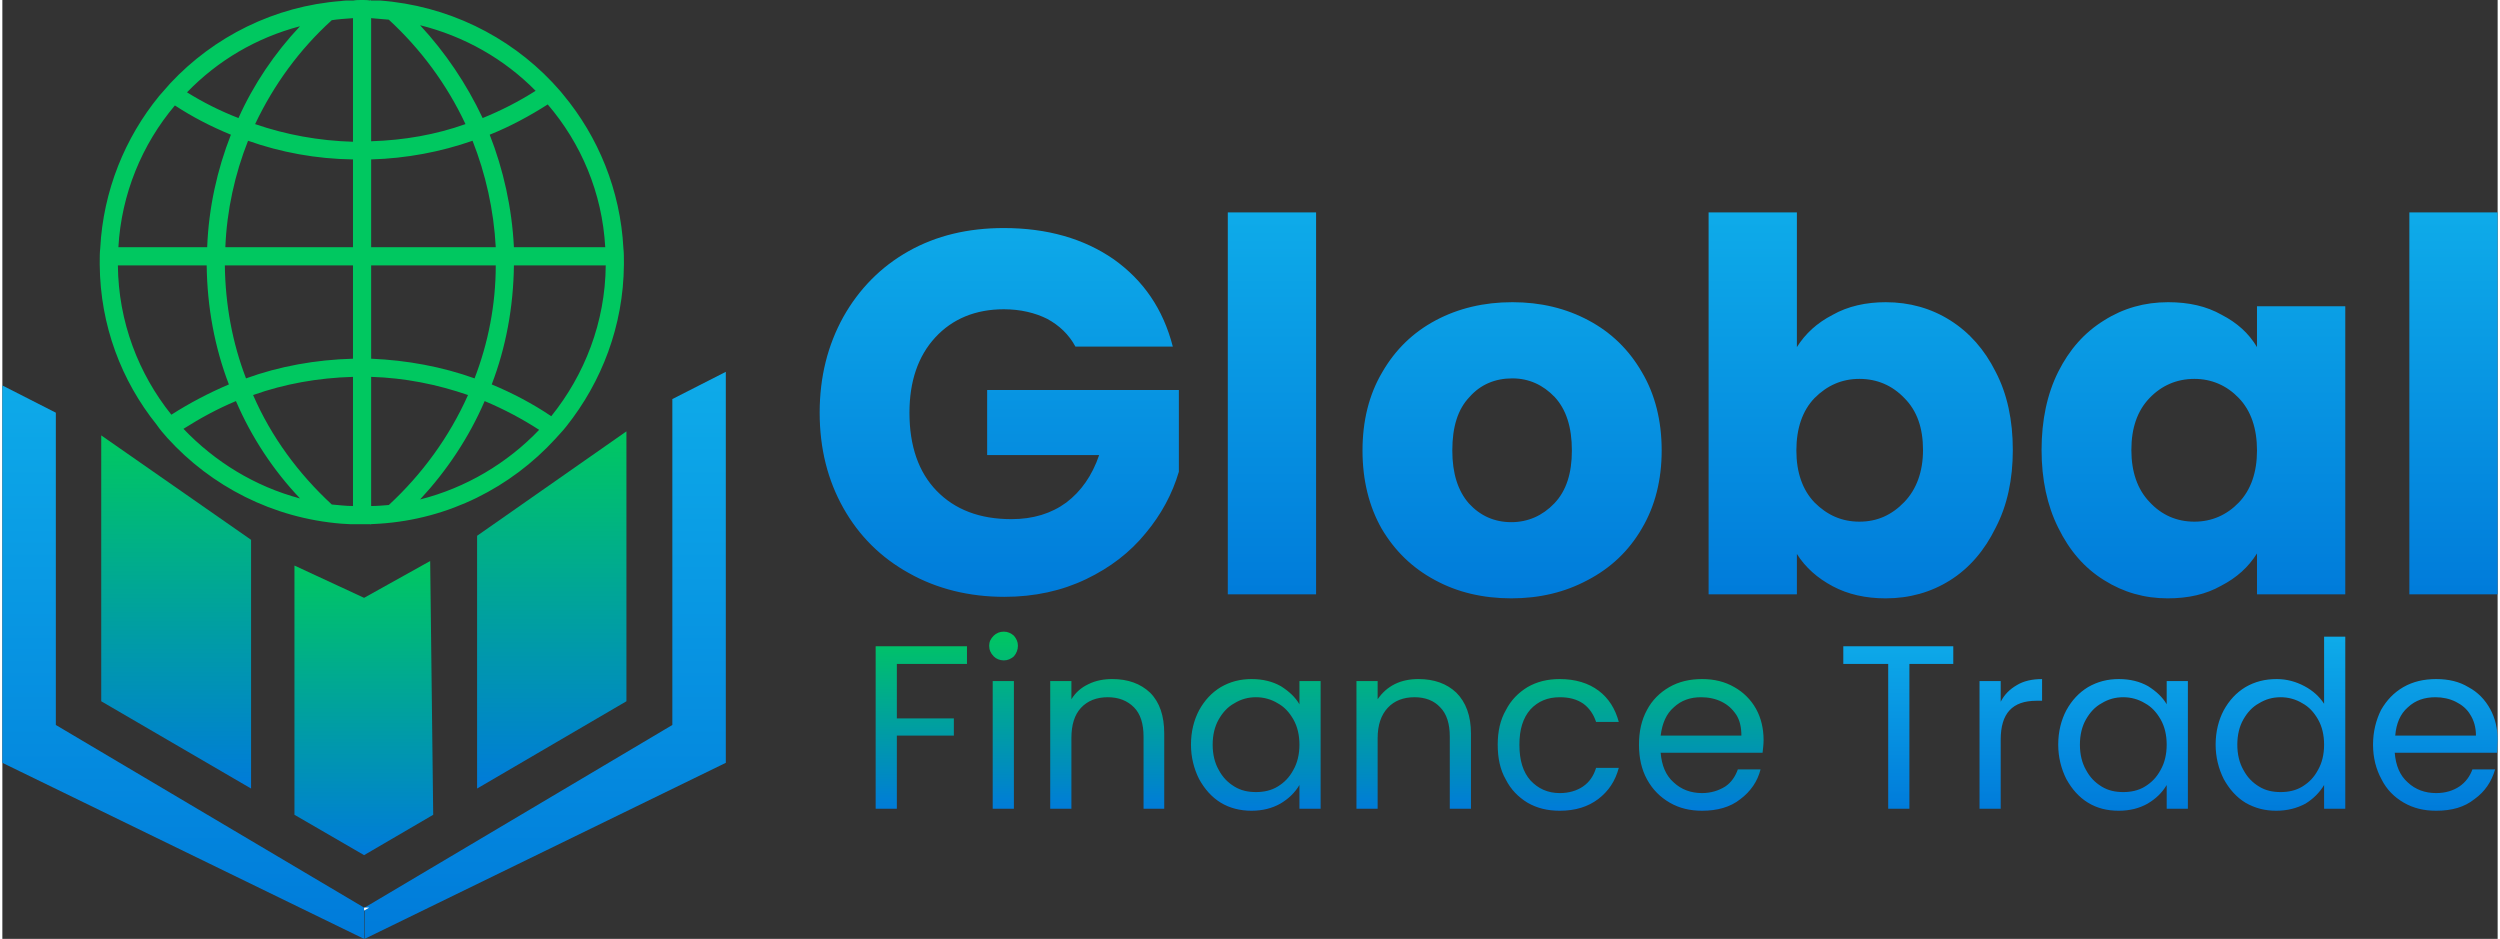 <?xml version="1.0" encoding="UTF-8"?>
<!DOCTYPE svg PUBLIC "-//W3C//DTD SVG 1.1//EN" "http://www.w3.org/Graphics/SVG/1.1/DTD/svg11.dtd">
<!-- Creator: CorelDRAW -->
<svg xmlns="http://www.w3.org/2000/svg" xml:space="preserve" width="450px" height="169px" version="1.1" style="shape-rendering:geometricPrecision; text-rendering:geometricPrecision; image-rendering:optimizeQuality; fill-rule:evenodd; clip-rule:evenodd"
viewBox="0 0 49.46 18.61"
 xmlns:xlink="http://www.w3.org/1999/xlink"
 xmlns:xodm="http://www.corel.com/coreldraw/odm/2003">
 <rect x="0" y="0" width="49.46" height="18.61" fill="#333333" stroke="none"/>
 <defs>
  <style type="text/css">
   <![CDATA[
    .fil5 {fill:#00C860;fill-rule:nonzero}
    .fil1 {fill:white;fill-rule:nonzero}
    .fil2 {fill:url(#id0);fill-rule:nonzero}
    .fil6 {fill:url(#id1);fill-rule:nonzero}
    .fil7 {fill:url(#id2);fill-rule:nonzero}
    .fil8 {fill:url(#id3);fill-rule:nonzero}
    .fil4 {fill:url(#id4);fill-rule:nonzero}
    .fil3 {fill:url(#id5);fill-rule:nonzero}
    .fil0 {fill:url(#id6);fill-rule:nonzero}
   ]]>
  </style>
  <linearGradient id="id0" gradientUnits="userSpaceOnUse" x1="3.45" y1="8.63" x2="3.45" y2="15.63">
   <stop offset="0" style="stop-opacity:1; stop-color:#00C860"/>
   <stop offset="1" style="stop-opacity:1; stop-color:#007BDA"/>
  </linearGradient>
  <linearGradient id="id1" gradientUnits="userSpaceOnUse" x1="32.83" y1="4.21" x2="32.83" y2="11.86">
   <stop offset="0" style="stop-opacity:1; stop-color:#0EABE9"/>
   <stop offset="1" style="stop-opacity:1; stop-color:#007BDA"/>
  </linearGradient>
  <linearGradient id="id2" gradientUnits="userSpaceOnUse" x1="26.11" y1="12.52" x2="26.11" y2="16.07">
   <stop offset="0" style="stop-opacity:1; stop-color:#00C760"/>
   <stop offset="1" style="stop-opacity:1; stop-color:#007BDA"/>
  </linearGradient>
  <linearGradient id="id3" gradientUnits="userSpaceOnUse" xlink:href="#id1" x1="42.98" y1="12.62" x2="42.98" y2="16.07">
  </linearGradient>
  <linearGradient id="id4" gradientUnits="userSpaceOnUse" xlink:href="#id0" x1="7.17" y1="11.12" x2="7.17" y2="16.95">
  </linearGradient>
  <linearGradient id="id5" gradientUnits="userSpaceOnUse" xlink:href="#id0" x1="10.89" y1="8.55" x2="10.89" y2="15.63">
  </linearGradient>
  <linearGradient id="id6" gradientUnits="userSpaceOnUse" xlink:href="#id1" x1="3.58" y1="7.37" x2="3.58" y2="18.61">
  </linearGradient>
 </defs>
 <g id="OBJECTS">
  <g id="_1847540923952">
   <path class="fil0" d="M7.17 17.99l0 0.62 -7.17 -3.49 0 -7.48 1.06 0.54 0 6.19 6.11 3.62zm0.01 0l0 0.62 7.16 -3.49 0 -7.75 -1.06 0.54 0 6.46 -6.1 3.62z"/>
   <polygon class="fil1" points="7.27,17.99 7.17,18.05 7.17,17.99 "/>
   <polygon class="fil2" points="4.93,10.7 4.93,15.63 1.96,13.9 1.96,8.63 "/>
   <polygon class="fil3" points="12.37,8.55 12.37,13.9 9.41,15.63 9.41,10.62 "/>
   <polygon class="fil4" points="7.17,16.95 5.79,16.15 5.79,11.21 7.17,11.85 8.48,11.12 8.54,16.15 "/>
   <path class="fil5" d="M4.05 5.26c0.01,0.83 0.16,1.63 0.44,2.36 -0.4,0.17 -0.78,0.37 -1.14,0.6 -0.65,-0.81 -1.05,-1.84 -1.06,-2.96l1.76 0zm-0.63 -3.17c0.35,0.23 0.72,0.42 1.11,0.58 -0.27,0.69 -0.44,1.44 -0.47,2.23l-1.76 0c0.06,-1.06 0.47,-2.04 1.12,-2.81zm2.48 -1.57c-0.5,0.53 -0.92,1.15 -1.22,1.82 -0.36,-0.14 -0.7,-0.31 -1.02,-0.51 0.61,-0.63 1.37,-1.08 2.24,-1.31zm0.63 -0.12c0.13,-0.02 0.27,-0.03 0.42,-0.04l0 2.45c-0.68,-0.02 -1.33,-0.14 -1.94,-0.35 0.37,-0.78 0.88,-1.48 1.52,-2.06zm0.42 4.5l-2.53 0c0.03,-0.74 0.19,-1.45 0.45,-2.11 0.65,0.23 1.35,0.36 2.08,0.37l0 1.74zm0 2.21c-0.74,0.02 -1.46,0.15 -2.12,0.39 -0.27,-0.7 -0.41,-1.46 -0.42,-2.24l2.54 0 0 1.85zm0 2.92c-0.15,0 -0.29,-0.02 -0.42,-0.03 -0.66,-0.61 -1.2,-1.34 -1.56,-2.17 0.62,-0.22 1.28,-0.34 1.98,-0.36l0 2.56zm-3.36 -1.53c0.33,-0.21 0.68,-0.4 1.04,-0.55 0.31,0.72 0.74,1.37 1.27,1.93 -0.9,-0.24 -1.69,-0.73 -2.31,-1.38zm3.72 -1.03c0.67,0.02 1.31,0.15 1.92,0.36 -0.37,0.83 -0.91,1.57 -1.57,2.18 -0.12,0.01 -0.24,0.02 -0.35,0.02l0 -2.56zm0 -2.21l2.47 0c0,0.78 -0.15,1.54 -0.42,2.24 -0.64,-0.23 -1.34,-0.36 -2.05,-0.39l0 -1.85zm0 -2.1c0.7,-0.02 1.38,-0.15 2.01,-0.37 0.26,0.66 0.42,1.37 0.46,2.11l-2.47 0 0 -1.74zm0 -2.8c0.11,0.01 0.23,0.02 0.35,0.03 0.63,0.58 1.15,1.28 1.52,2.07 -0.59,0.21 -1.22,0.32 -1.87,0.34l0 -2.44zm3.26 1.44c-0.33,0.21 -0.68,0.39 -1.05,0.54 -0.32,-0.68 -0.74,-1.3 -1.24,-1.84 0.88,0.22 1.67,0.67 2.29,1.3zm1.38 3.1l-1.81 0c-0.04,-0.79 -0.21,-1.54 -0.48,-2.23 0.4,-0.16 0.79,-0.37 1.15,-0.6 0.66,0.77 1.08,1.75 1.14,2.83zm-1.07 3.35c-0.37,-0.25 -0.77,-0.46 -1.18,-0.63 0.28,-0.73 0.43,-1.53 0.44,-2.36l1.82 0c-0.01,1.13 -0.42,2.17 -1.08,2.99zm-2.6 1.65c0.53,-0.57 0.97,-1.23 1.28,-1.95 0.38,0.16 0.74,0.35 1.08,0.57 -0.63,0.66 -1.45,1.15 -2.36,1.38zm-5.22 -1.48c0.06,0.09 0.14,0.18 0.21,0.26 0.87,0.96 2.09,1.59 3.45,1.7 0.06,0 0.12,0.01 0.17,0.01 0.02,0 0.05,0 0.07,0 0.05,0 0.11,0 0.17,0 0.05,0 0.11,0 0.16,0l0 0.01c0.01,-0.01 0.01,-0.01 0.01,-0.01 0.06,0 0.12,-0.01 0.18,-0.01 1.37,-0.09 2.6,-0.72 3.48,-1.68 0.07,-0.08 0.15,-0.16 0.22,-0.25 0.7,-0.88 1.13,-1.99 1.14,-3.2 0,-0.02 0,-0.03 0,-0.05 0,-0.1 0,-0.19 -0.01,-0.28 -0.06,-1.15 -0.5,-2.21 -1.19,-3.04 -0.07,-0.09 -0.15,-0.17 -0.22,-0.25 -0.87,-0.92 -2.08,-1.52 -3.42,-1.62 -0.06,0 -0.12,0 -0.18,0 0,-0.01 0,-0.01 -0.01,-0.01l0 0.01c-0.05,-0.01 -0.11,-0.01 -0.16,-0.01 -0.06,0 -0.12,0 -0.17,0.01 -0.02,0 -0.05,0 -0.07,0 -0.05,0 -0.11,0 -0.17,0.01 -1.33,0.1 -2.53,0.71 -3.39,1.63 -0.07,0.08 -0.15,0.17 -0.22,0.25 -0.68,0.83 -1.11,1.88 -1.17,3.02 -0.01,0.09 -0.01,0.18 -0.01,0.28 0,0.02 0,0.03 0,0.05 0.01,1.2 0.43,2.3 1.13,3.17z"/>
  </g>
  <path class="fil6" d="M21.27 6.87c-0.13,-0.24 -0.32,-0.42 -0.56,-0.55 -0.24,-0.12 -0.53,-0.19 -0.86,-0.19 -0.56,0 -1.02,0.19 -1.36,0.56 -0.34,0.37 -0.51,0.87 -0.51,1.49 0,0.66 0.18,1.18 0.54,1.55 0.36,0.37 0.85,0.56 1.48,0.56 0.43,0 0.79,-0.11 1.09,-0.33 0.29,-0.22 0.51,-0.53 0.65,-0.94l-2.22 0 0 -1.29 3.8 0 0 1.62c-0.13,0.44 -0.35,0.85 -0.66,1.22 -0.31,0.38 -0.7,0.68 -1.18,0.91 -0.48,0.23 -1.02,0.35 -1.62,0.35 -0.7,0 -1.34,-0.16 -1.89,-0.47 -0.56,-0.31 -0.99,-0.74 -1.3,-1.29 -0.31,-0.55 -0.47,-1.18 -0.47,-1.89 0,-0.71 0.16,-1.34 0.47,-1.9 0.31,-0.55 0.74,-0.99 1.29,-1.3 0.55,-0.31 1.18,-0.46 1.89,-0.46 0.86,0 1.59,0.21 2.18,0.62 0.59,0.42 0.98,0.99 1.17,1.73l-1.93 0zm4.77 -2.66l0 7.57 -1.75 0 0 -7.57 1.75 0zm3.87 7.65c-0.56,0 -1.07,-0.12 -1.51,-0.36 -0.45,-0.24 -0.8,-0.58 -1.06,-1.02 -0.25,-0.44 -0.38,-0.96 -0.38,-1.55 0,-0.59 0.13,-1.11 0.39,-1.55 0.26,-0.45 0.61,-0.79 1.06,-1.03 0.45,-0.24 0.96,-0.36 1.52,-0.36 0.56,0 1.06,0.12 1.51,0.36 0.45,0.24 0.8,0.58 1.06,1.03 0.26,0.44 0.39,0.96 0.39,1.55 0,0.58 -0.13,1.1 -0.39,1.54 -0.26,0.45 -0.62,0.79 -1.08,1.03 -0.45,0.24 -0.95,0.36 -1.51,0.36zm0 -1.51c0.33,0 0.62,-0.13 0.85,-0.37 0.24,-0.25 0.35,-0.6 0.35,-1.05 0,-0.46 -0.11,-0.81 -0.34,-1.06 -0.23,-0.24 -0.51,-0.37 -0.84,-0.37 -0.34,0 -0.63,0.12 -0.85,0.37 -0.23,0.24 -0.34,0.59 -0.34,1.06 0,0.45 0.11,0.8 0.33,1.05 0.22,0.24 0.5,0.37 0.84,0.37zm5.66 -3.47c0.17,-0.27 0.4,-0.48 0.71,-0.64 0.3,-0.17 0.66,-0.25 1.05,-0.25 0.47,0 0.9,0.12 1.28,0.36 0.38,0.24 0.68,0.58 0.9,1.02 0.23,0.44 0.34,0.96 0.34,1.55 0,0.58 -0.11,1.1 -0.34,1.54 -0.22,0.45 -0.52,0.8 -0.9,1.04 -0.38,0.24 -0.81,0.36 -1.28,0.36 -0.4,0 -0.75,-0.08 -1.05,-0.24 -0.3,-0.16 -0.54,-0.37 -0.71,-0.64l0 0.8 -1.75 0 0 -7.57 1.75 0 0 2.67zm2.5 2.04c0,-0.44 -0.12,-0.78 -0.37,-1.03 -0.24,-0.25 -0.54,-0.38 -0.89,-0.38 -0.35,0 -0.64,0.13 -0.89,0.38 -0.24,0.25 -0.36,0.6 -0.36,1.04 0,0.43 0.12,0.78 0.36,1.03 0.25,0.25 0.54,0.38 0.89,0.38 0.35,0 0.64,-0.13 0.89,-0.39 0.24,-0.25 0.37,-0.6 0.37,-1.03zm2.35 0c0,-0.59 0.11,-1.11 0.33,-1.55 0.22,-0.44 0.52,-0.78 0.91,-1.02 0.38,-0.24 0.8,-0.36 1.27,-0.36 0.41,0 0.76,0.08 1.06,0.25 0.31,0.16 0.54,0.37 0.7,0.64l0 -0.81 1.75 0 0 5.71 -1.75 0 0 -0.81c-0.17,0.27 -0.4,0.48 -0.71,0.64 -0.3,0.17 -0.65,0.25 -1.06,0.25 -0.46,0 -0.88,-0.12 -1.26,-0.36 -0.39,-0.24 -0.69,-0.59 -0.91,-1.04 -0.22,-0.44 -0.33,-0.96 -0.33,-1.54zm4.27 0.01c0,-0.44 -0.12,-0.79 -0.36,-1.04 -0.24,-0.25 -0.54,-0.38 -0.88,-0.38 -0.35,0 -0.65,0.13 -0.89,0.38 -0.24,0.25 -0.36,0.59 -0.36,1.03 0,0.43 0.12,0.78 0.36,1.03 0.24,0.26 0.54,0.39 0.89,0.39 0.34,0 0.64,-0.13 0.88,-0.38 0.24,-0.25 0.36,-0.6 0.36,-1.03zm4.77 -4.72l0 7.57 -1.75 0 0 -7.57 1.75 0z"/>
  <g id="_1847540928464">
   <path class="fil7" d="M19.12 12.81l0 0.35 -1.39 0 0 1.08 1.13 0 0 0.34 -1.13 0 0 1.45 -0.42 0 0 -3.22 1.81 0zm0.73 0.28c-0.08,0 -0.15,-0.03 -0.2,-0.08 -0.06,-0.06 -0.09,-0.13 -0.09,-0.21 0,-0.08 0.03,-0.14 0.09,-0.2 0.05,-0.05 0.12,-0.08 0.2,-0.08 0.08,0 0.14,0.03 0.2,0.08 0.05,0.06 0.08,0.12 0.08,0.2 0,0.08 -0.03,0.15 -0.08,0.21 -0.06,0.05 -0.12,0.08 -0.2,0.08zm0.2 0.41l0 2.53 -0.42 0 0 -2.53 0.42 0zm1.95 -0.04c0.31,0 0.56,0.09 0.75,0.27 0.19,0.19 0.28,0.46 0.28,0.81l0 1.49 -0.41 0 0 -1.43c0,-0.25 -0.06,-0.45 -0.19,-0.58 -0.13,-0.13 -0.3,-0.2 -0.52,-0.2 -0.22,0 -0.4,0.07 -0.53,0.21 -0.13,0.14 -0.19,0.34 -0.19,0.6l0 1.4 -0.42 0 0 -2.53 0.42 0 0 0.36c0.08,-0.13 0.19,-0.23 0.34,-0.3 0.14,-0.07 0.3,-0.1 0.47,-0.1zm1.56 1.3c0,-0.26 0.06,-0.49 0.16,-0.68 0.11,-0.2 0.25,-0.35 0.43,-0.46 0.19,-0.11 0.39,-0.16 0.61,-0.16 0.23,0 0.42,0.05 0.58,0.14 0.16,0.1 0.29,0.22 0.37,0.36l0 -0.46 0.42 0 0 2.53 -0.42 0 0 -0.47c-0.09,0.15 -0.21,0.27 -0.38,0.37 -0.16,0.09 -0.35,0.14 -0.57,0.14 -0.22,0 -0.43,-0.05 -0.61,-0.16 -0.18,-0.11 -0.32,-0.27 -0.43,-0.47 -0.1,-0.2 -0.16,-0.43 -0.16,-0.68zm2.15 0c0,-0.19 -0.04,-0.36 -0.12,-0.5 -0.08,-0.14 -0.18,-0.25 -0.31,-0.32 -0.13,-0.08 -0.28,-0.12 -0.43,-0.12 -0.16,0 -0.3,0.04 -0.43,0.12 -0.13,0.07 -0.23,0.18 -0.31,0.32 -0.08,0.14 -0.12,0.31 -0.12,0.5 0,0.19 0.04,0.36 0.12,0.5 0.08,0.15 0.18,0.25 0.31,0.33 0.13,0.08 0.27,0.11 0.43,0.11 0.15,0 0.3,-0.03 0.43,-0.11 0.13,-0.08 0.23,-0.18 0.31,-0.33 0.08,-0.14 0.12,-0.31 0.12,-0.5zm2.36 -1.3c0.31,0 0.56,0.09 0.75,0.27 0.19,0.19 0.29,0.46 0.29,0.81l0 1.49 -0.42 0 0 -1.43c0,-0.25 -0.06,-0.45 -0.19,-0.58 -0.12,-0.13 -0.29,-0.2 -0.51,-0.2 -0.22,0 -0.4,0.07 -0.53,0.21 -0.13,0.14 -0.2,0.34 -0.2,0.6l0 1.4 -0.42 0 0 -2.53 0.42 0 0 0.36c0.09,-0.13 0.2,-0.23 0.34,-0.3 0.14,-0.07 0.3,-0.1 0.47,-0.1zm1.57 1.3c0,-0.26 0.05,-0.49 0.16,-0.68 0.1,-0.2 0.25,-0.35 0.43,-0.46 0.19,-0.11 0.4,-0.16 0.64,-0.16 0.31,0 0.57,0.08 0.77,0.23 0.2,0.15 0.33,0.36 0.4,0.62l-0.45 0c-0.05,-0.15 -0.13,-0.27 -0.25,-0.36 -0.13,-0.09 -0.28,-0.13 -0.47,-0.13 -0.24,0 -0.43,0.08 -0.58,0.24 -0.15,0.17 -0.22,0.4 -0.22,0.7 0,0.31 0.07,0.54 0.22,0.71 0.15,0.16 0.34,0.25 0.58,0.25 0.19,0 0.34,-0.05 0.46,-0.13 0.13,-0.09 0.21,-0.21 0.26,-0.37l0.45 0c-0.07,0.26 -0.2,0.46 -0.41,0.62 -0.2,0.15 -0.45,0.23 -0.76,0.23 -0.24,0 -0.45,-0.05 -0.64,-0.16 -0.18,-0.11 -0.33,-0.26 -0.43,-0.46 -0.11,-0.19 -0.16,-0.42 -0.16,-0.69zm5.27 -0.09c0,0.08 -0.01,0.16 -0.02,0.25l-2.02 0c0.02,0.25 0.1,0.45 0.26,0.59 0.15,0.14 0.34,0.21 0.56,0.21 0.18,0 0.33,-0.05 0.46,-0.13 0.12,-0.08 0.2,-0.2 0.25,-0.34l0.45 0c-0.06,0.24 -0.2,0.44 -0.4,0.59 -0.2,0.16 -0.46,0.23 -0.76,0.23 -0.24,0 -0.45,-0.05 -0.64,-0.16 -0.19,-0.11 -0.34,-0.26 -0.45,-0.46 -0.11,-0.2 -0.16,-0.43 -0.16,-0.69 0,-0.26 0.05,-0.49 0.16,-0.69 0.1,-0.19 0.25,-0.34 0.44,-0.45 0.19,-0.11 0.41,-0.16 0.65,-0.16 0.24,0 0.45,0.05 0.64,0.16 0.18,0.1 0.33,0.25 0.43,0.43 0.1,0.18 0.15,0.39 0.15,0.62zm-0.44 -0.09c0,-0.16 -0.03,-0.3 -0.1,-0.41 -0.08,-0.12 -0.17,-0.2 -0.29,-0.26 -0.12,-0.06 -0.26,-0.09 -0.41,-0.09 -0.21,0 -0.39,0.06 -0.54,0.2 -0.15,0.13 -0.23,0.32 -0.26,0.56l1.6 0z"/>
   <path class="fil8" d="M38.67 12.81l0 0.35 -0.87 0 0 2.87 -0.42 0 0 -2.87 -0.89 0 0 -0.35 2.18 0zm0.94 1.1c0.07,-0.14 0.18,-0.25 0.32,-0.33 0.13,-0.08 0.3,-0.12 0.5,-0.12l0 0.43 -0.11 0c-0.48,0 -0.71,0.25 -0.71,0.77l0 1.37 -0.42 0 0 -2.53 0.42 0 0 0.41zm1.14 0.85c0,-0.26 0.06,-0.49 0.16,-0.68 0.11,-0.2 0.25,-0.35 0.43,-0.46 0.19,-0.11 0.39,-0.16 0.61,-0.16 0.23,0 0.42,0.05 0.58,0.14 0.16,0.1 0.29,0.22 0.37,0.36l0 -0.46 0.42 0 0 2.53 -0.42 0 0 -0.47c-0.09,0.15 -0.21,0.27 -0.38,0.37 -0.16,0.09 -0.35,0.14 -0.57,0.14 -0.23,0 -0.43,-0.05 -0.61,-0.16 -0.18,-0.11 -0.32,-0.27 -0.43,-0.47 -0.1,-0.2 -0.16,-0.43 -0.16,-0.68zm2.15 0c0,-0.19 -0.04,-0.36 -0.12,-0.5 -0.08,-0.14 -0.18,-0.25 -0.31,-0.32 -0.13,-0.08 -0.28,-0.12 -0.43,-0.12 -0.16,0 -0.3,0.04 -0.43,0.12 -0.13,0.07 -0.23,0.18 -0.31,0.32 -0.08,0.14 -0.12,0.31 -0.12,0.5 0,0.19 0.04,0.36 0.12,0.5 0.08,0.15 0.18,0.25 0.31,0.33 0.13,0.08 0.27,0.11 0.43,0.11 0.15,0 0.3,-0.03 0.43,-0.11 0.13,-0.08 0.23,-0.18 0.31,-0.33 0.08,-0.14 0.12,-0.31 0.12,-0.5zm0.97 0c0,-0.26 0.06,-0.49 0.16,-0.68 0.11,-0.2 0.25,-0.35 0.43,-0.46 0.19,-0.11 0.39,-0.16 0.62,-0.16 0.2,0 0.38,0.05 0.55,0.14 0.17,0.09 0.3,0.21 0.39,0.35l0 -1.33 0.42 0 0 3.41 -0.42 0 0 -0.47c-0.09,0.15 -0.21,0.27 -0.37,0.37 -0.17,0.09 -0.36,0.14 -0.58,0.14 -0.22,0 -0.42,-0.05 -0.61,-0.16 -0.18,-0.11 -0.32,-0.27 -0.43,-0.47 -0.1,-0.2 -0.16,-0.43 -0.16,-0.68zm2.15 0c0,-0.19 -0.04,-0.36 -0.12,-0.5 -0.08,-0.14 -0.18,-0.25 -0.31,-0.32 -0.13,-0.08 -0.28,-0.12 -0.43,-0.12 -0.16,0 -0.3,0.04 -0.43,0.12 -0.13,0.07 -0.23,0.18 -0.31,0.32 -0.08,0.14 -0.12,0.31 -0.12,0.5 0,0.19 0.04,0.36 0.12,0.5 0.08,0.15 0.18,0.25 0.31,0.33 0.13,0.08 0.27,0.11 0.43,0.11 0.15,0 0.3,-0.03 0.43,-0.11 0.13,-0.08 0.23,-0.18 0.31,-0.33 0.08,-0.14 0.12,-0.31 0.12,-0.5zm3.44 -0.09c0,0.08 -0.01,0.16 -0.01,0.25l-2.03 0c0.02,0.25 0.1,0.45 0.26,0.59 0.15,0.14 0.34,0.21 0.56,0.21 0.19,0 0.34,-0.05 0.46,-0.13 0.12,-0.08 0.21,-0.2 0.26,-0.34l0.45 0c-0.07,0.24 -0.2,0.44 -0.41,0.59 -0.2,0.16 -0.45,0.23 -0.76,0.23 -0.24,0 -0.45,-0.05 -0.64,-0.16 -0.19,-0.11 -0.34,-0.26 -0.44,-0.46 -0.11,-0.2 -0.17,-0.43 -0.17,-0.69 0,-0.26 0.06,-0.49 0.16,-0.69 0.11,-0.19 0.25,-0.34 0.44,-0.45 0.19,-0.11 0.41,-0.16 0.65,-0.16 0.25,0 0.46,0.05 0.64,0.16 0.19,0.1 0.33,0.25 0.43,0.43 0.1,0.18 0.15,0.39 0.15,0.62zm-0.43 -0.09c0,-0.16 -0.04,-0.3 -0.11,-0.41 -0.07,-0.12 -0.17,-0.2 -0.29,-0.26 -0.12,-0.06 -0.26,-0.09 -0.4,-0.09 -0.22,0 -0.4,0.06 -0.55,0.2 -0.15,0.13 -0.23,0.32 -0.25,0.56l1.6 0z"/>
  </g>
 </g>
</svg>
